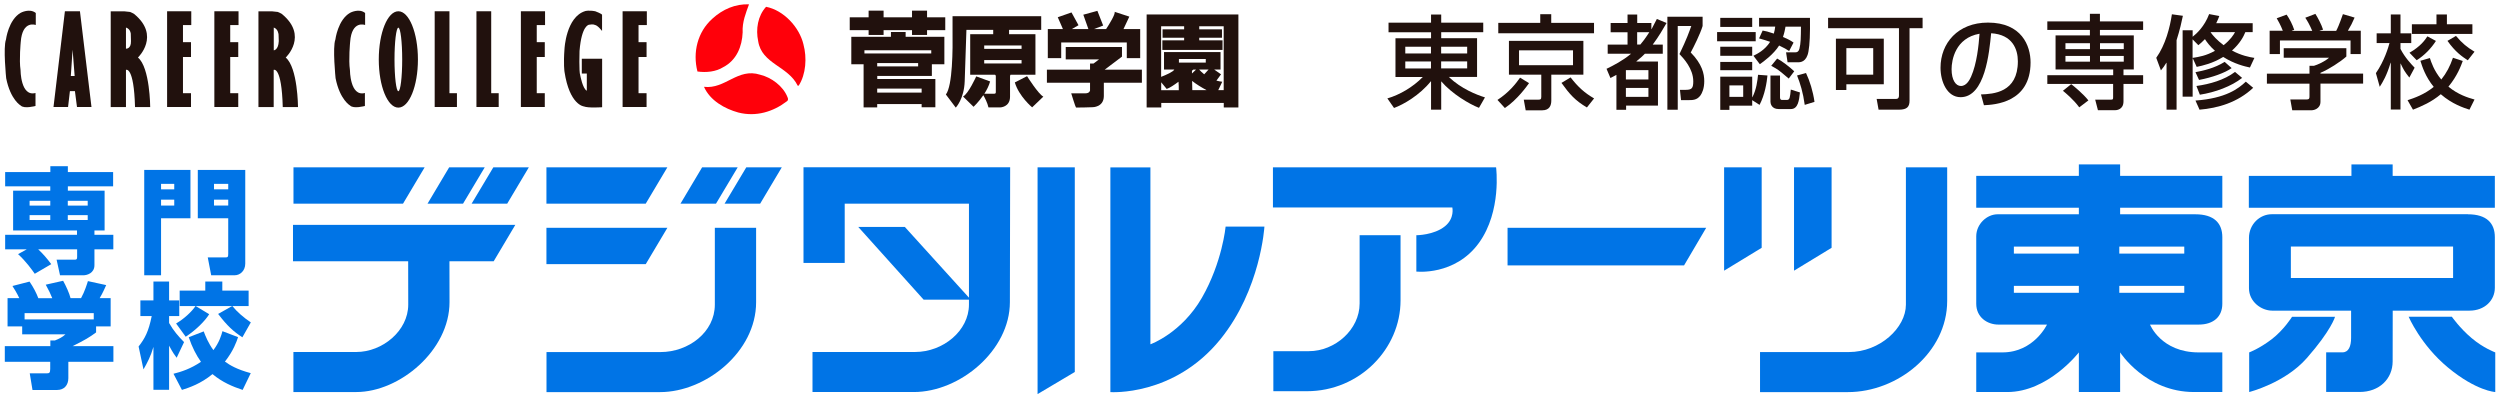 <?xml version="1.0" encoding="UTF-8"?><svg id="_レイヤー_2" xmlns="http://www.w3.org/2000/svg" viewBox="0 0 364 58"><defs><style>.cls-1{fill:none;}.cls-2{fill:#0074e6;}.cls-3{fill:#ff000a;}.cls-4{fill:#21110d;}</style></defs><g id="Header"><rect class="cls-1" width="364" height="58"/><polygon class="cls-2" points="62.25 29.65 67.42 29.65 70.58 24.36 65.4 24.36 62.25 29.65"/><polygon class="cls-2" points="68.67 29.65 73.85 29.65 77 24.36 71.83 24.36 68.67 29.65"/><polygon class="cls-2" points="42.73 29.65 58.68 29.65 61.83 24.36 42.73 24.36 42.73 29.65"/><path class="cls-2" d="m42.67,38.04h16.76s.01,2.5.01,6.31-3.75,6.9-7.56,6.9h-9.16v5.83h9.16c6.31,0,13.57-6.07,13.57-13.09,0-4.91-.01-5.95-.01-5.95h6.44l3.15-5.3h-32.37v5.3Z"/><polygon class="cls-2" points="99.08 29.65 104.25 29.65 107.41 24.36 102.23 24.36 99.08 29.65"/><polygon class="cls-2" points="105.5 29.65 110.68 29.65 113.83 24.36 108.66 24.36 105.5 29.65"/><polygon class="cls-2" points="79.56 29.65 94.02 29.65 97.17 24.36 79.56 24.36 79.56 29.65"/><polygon class="cls-2" points="79.56 38.46 94.02 38.46 97.17 33.17 79.56 33.17 79.56 38.46"/><path class="cls-2" d="m104.08,33.17v11.19c0,3.99-3.81,6.9-7.91,6.9h-16.6v5.83h16.54c6.6,0,13.98-5.83,13.98-13.09s0-10.83,0-10.83h-6.01Z"/><path class="cls-2" d="m116.99,38.28h6v-8.63h18.09v13.69s-9.34-10.3-9.34-10.3h-6.78l9.52,10.59h6.6s0-.01,0,.72c0,3.8-3.75,6.9-7.85,6.9h-14.93v5.83h14.75c6.73,0,13.99-6.07,13.99-13.09s.04-19.64.04-19.64h-30.09v13.92Z"/><polygon class="cls-2" points="151.07 24.36 151.07 57.38 156.49 54.16 156.49 24.36 151.07 24.36"/><path class="cls-2" d="m161.67,24.36v32.73s9.23.67,16.01-7.68c5.89-7.26,6.42-16.42,6.42-16.42h-5.65s-.48,5.18-3.45,10.36c-2.98,5.17-7.5,6.78-7.5,6.78v-25.76h-5.83Z"/><path class="cls-2" d="m197.96,34.24s0,6.15,0,9.95-3.58,6.94-7.38,6.94h-5.18v5.83h4.88c7.69,0,13.64-6.19,13.64-13.21s0-9.51,0-9.51h-5.95Z"/><path class="cls-2" d="m185.34,24.36h32.49s.85,6.38-2.5,11.01c-3.49,4.82-9.11,4.17-9.11,4.17v-5.29s2.56,0,4.17-1.31c1.43-1.16,1.07-2.73,1.07-2.73h-26.12v-5.83Z"/><polygon class="cls-2" points="245.2 38.64 219.5 38.64 219.5 33.17 248.42 33.17 245.2 38.64"/><path class="cls-2" d="m277.5,24.36v20c0,3.33-3.75,6.9-8.33,6.9h-12.91v5.83h12.79c7.26,0,14.46-5.77,14.46-13.27v-19.46h-6.01Z"/><polygon class="cls-2" points="256.5 24.36 256.5 36.08 251.03 39.41 251.03 24.36 256.5 24.36"/><polygon class="cls-2" points="266.68 24.36 266.68 36.08 261.21 39.41 261.21 24.36 266.68 24.36"/><path class="cls-2" d="m302.68,30.25h-14.94v-4.64h14.94v-1.67h6.01v1.67h14.88v4.64h-14.88v.95h10.95c2.73,0,3.93,1.3,3.93,3.33v9.7c0,1.85-1.25,3.03-3.45,3.03h-7.08s1.61,4.05,7.08,4.05h3.45v5.77h-4.11c-7.08,0-10.77-5.77-10.77-5.77v5.77h-6.01v-5.77s-4.46,5.77-10.41,5.77h-4.53v-5.77h3.81c4.58,0,6.49-4.05,6.49-4.05h-7.08c-1.61,0-3.22-1.07-3.22-3.03v-9.82c0-1.79,1.55-3.21,3.1-3.21h11.84v-.95Zm-9.46,6.67h9.46v-1.01h-9.46v1.01Zm15.35,0h9.46v-1.01h-9.46v1.01Zm-15.35,5.71h9.46v-1.01h-9.46v1.01Zm15.35,0h9.46v-1.01h-9.46v1.01Z"/><polygon class="cls-2" points="363.25 30.25 363.25 25.61 348.37 25.61 348.37 23.94 342.37 23.94 342.37 25.61 327.43 25.61 327.43 30.25 363.25 30.25"/><path class="cls-2" d="m359.32,31.2c2.74,0,3.93,1.3,3.93,3.33v7.37c0,1.84-1.49,3.33-3.69,3.33h-11.18s-.01,4.82-.01,7.38-1.95,4.46-4.8,4.46h-4.88v-5.77h2.38c.89,0,1.25-.89,1.25-2.09s0-3.98,0-3.98h-11.48c-1.61,0-3.39-1.31-3.39-3.27v-7.32c0-1.96,1.55-3.45,3.33-3.45,6.9,0,28.84,0,28.56,0Zm-25.77,4.7v4.58h23.62v-4.58h-23.62Z"/><path class="cls-2" d="m333.74,46.13h6.24s-.54,1.95-4.11,6.01c-3.19,3.64-8.39,4.94-8.39,4.94v-5.77s1.44-.52,3.27-1.91c1.77-1.35,2.97-3.27,2.97-3.27Z"/><path class="cls-2" d="m357,46.13s1.14,1.64,2.86,3.09c1.7,1.45,3.45,2.09,3.45,2.09v5.77s-2.76-.14-6.9-3.58c-3.95-3.27-5.71-7.38-5.71-7.38h6.31Z"/><path class="cls-2" d="m3.88,36.3H.75v-2.11h10.46v-.63H1.91v-5.8h5.41v-.63H.75v-2.08h6.58v-.85h2.55v.85h6.59v2.08h-6.59v.63h5.35v5.8h-1.48v.63h2.75v2.11h-2.75v2.31c0,1.16-1.08,1.47-1.6,1.47h-3.41l-.5-2.27h2.6c.34,0,.39-.08.39-.41v-1.1h-5.67c.7.65,1.33,1.38,1.9,2.16l-2.4,1.4c-.4-.58-1.3-1.83-2.43-2.86l1.27-.7Zm.43-7.06v.7h3.01v-.7h-3.01Zm0,2.08v.71h3.01v-.71h-3.01Zm5.56-2.08v.7h2.9v-.7h-2.9Zm0,2.08v.71h2.9v-.71h-2.9Z"/><path class="cls-2" d="m21,24.74h6.73v7.04h-4.28v8.3h-2.45v-15.34Zm2.45,2.83h1.92v-.8h-1.92v.8Zm0,2.36h1.92v-.86h-1.92v.86Z"/><path class="cls-2" d="m28.8,24.74h6.91v13.64c0,1.05-.75,1.7-1.55,1.7h-3.41l-.5-2.6h2.53c.38,0,.45-.05.45-.52v-5.18h-4.43v-7.04Zm2.36,2.83h2.07v-.8h-2.07v.8Zm0,2.36h2.07v-.86h-2.07v.86Z"/><path class="cls-2" d="m2.81,43.41c-.4-.85-.78-1.42-1-1.77l2.49-.64c.58.85,1,1.67,1.28,2.42h2.03c-.3-.75-.42-.97-.95-1.97l2.53-.57c.41.73.92,1.85,1.08,2.53h1.53c.53-.94.9-2.15,1-2.48l2.66.58c-.07.15-.48,1.13-.95,1.9h1.6v4.11h-2.12v.88c-.95.7-1.6,1.1-3.43,2h5.95v2.28h-6.56v2.38c0,1.02-.61,1.72-1.63,1.72h-3.59l-.4-2.42h2.4c.43,0,.58-.04.58-.63v-1.05H.7v-2.28h6.63v-.83h.67c.58-.23,1.1-.48,1.53-.89H3.23v-1.16H1.1v-4.11h1.72Zm10.84,2.18H3.58v.91h10.07v-.91Z"/><path class="cls-2" d="m25.64,47.1c1.2-.7,2.28-1.73,2.83-2.54h-2.31v-2.25h3.73v-1.32h2.48v1.32h3.83v2.25h-7.71l1.97,1.19c-.64,1.02-1.93,2.3-3.42,3.28l-1.4-1.93Z"/><path class="cls-2" d="m20.18,50.45c.92-1.18,1.45-2.16,1.91-4.43h-1.65v-2.28h1.9v-2.75h2.28v2.75h1.48v2.28h-1.48v1.01c.65,1.14,1.36,1.95,2.18,2.78l-1.08,2.28c-.26-.35-.52-.68-1.1-1.76v6.43h-2.28v-6.25c-.38,1.33-.9,2.33-1.45,3.27l-.71-3.33Z"/><path class="cls-2" d="m34.67,49.07c-.22.66-.67,1.99-1.92,3.58.72.52,1.72,1.13,3.76,1.68l-1.18,2.44c-1.45-.48-2.96-1.11-4.39-2.3-1.71,1.41-3.37,1.96-4.45,2.3l-1.23-2.35c1.12-.28,2.52-.73,4-1.74-.7-1-1.25-2.05-1.78-3.58l2.18-.85c.28.74.67,1.7,1.41,2.73.87-1.15,1.17-2.2,1.32-2.76l2.28.87Z"/><path class="cls-2" d="m33.82,44.55c.71.88,1.72,1.74,2.7,2.39l-1.23,2.17c-1.31-.85-2.21-1.67-3.53-3.4l2.06-1.16Z"/><path class="cls-4" d="m202.17,3.3h6.19v-1.18h1.48v1.18h6.12v1.39h-6.12v.87h5.22v5.64h-4.12c1.83,1.75,4.1,2.62,5.27,2.98l-.87,1.52c-1.42-.55-3.94-2.04-5.5-3.86v4.13h-1.48v-4.13h-.03c-1.63,2.02-3.98,3.38-5.36,3.88l-.97-1.39c1.78-.52,3.7-1.63,5.16-3.12h-3.98v-5.64h5.18v-.87h-6.19v-1.39Zm2.44,4.48h3.74v-.98h-3.74v.98Zm0,2.19h3.74v-1.02h-3.74v1.02Zm5.22-3.17v.98h3.79v-.98h-3.79Zm0,2.14v1.02h3.79v-1.02h-3.79Z"/><path class="cls-4" d="m222.63,12.1c-.28.4-1.69,2.4-3.52,3.63l-1.08-1.18c1.66-1.08,2.66-2.34,3.29-3.24l1.32.8Zm1.63-10.03h1.6v1.26h6.23v1.51h-13.94v-1.51h6.11v-1.26Zm6.28,3.88v4.92h-4.67v3.77c0,.68-.24,1.42-1.32,1.42h-2.41l-.28-1.55h2.06c.34,0,.49-.01.49-.4v-3.24h-4.71v-4.92h10.85Zm-9.37,1.38v2.16h7.86v-2.16h-7.86Zm9.89,8.32c-1.75-1.03-2.53-1.95-3.71-3.58l1.33-.8c1.08,1.4,2.04,2.26,3.42,3.06l-1.04,1.31Z"/><path class="cls-4" d="m233.89,10.03c.99-.48,2.38-1.19,3.6-2.21h-3.41v-1.33h2.89v-1.79h-2.46v-1.35h2.46v-1.23h1.41v1.23h2.06v.89h.03c.24-.43.43-.8.77-1.48l1.41.59c-.47.81-1.11,1.94-2.01,3.14h1.46v1.33h-2.6c-.25.25-.56.57-1.24,1.11v.03h3.14v6.42h-4.64v.61h-1.41v-5.09l-.87.46-.56-1.32Zm2.84.18v1.36h3.28v-1.36h-3.28Zm0,2.59v1.3h3.28v-1.3h-3.28Zm1.64-8.11v1.79h.47c.26-.3.68-.83,1.3-1.79h-1.78Zm9.53-2.25v1.35c-.35,1.16-1.3,3.06-1.73,3.85,1.67,1.7,1.97,3.11,1.97,4.17s-.3,1.74-.58,2.12c-.52.65-1.07.65-1.85.65h-.95l-.16-1.5h.86c.88,0,1.08-.26,1.08-1.24,0-1.85-1.43-3.36-2.01-3.97,1.05-2.16,1.45-3.33,1.72-4.08h-1.97v12.19h-1.51V2.44h5.13Z"/><path class="cls-4" d="m250.01,4.67h5.62v1.34h-5.62v-1.34Zm.46-2.07h4.65v1.32h-4.65v-1.32Zm0,4.2h4.65v1.32h-4.65v-1.32Zm0,2.22h4.65v1.2h-4.65v-1.2Zm4.65,5.57v.8h-3.32v.61h-1.33v-4.84h4.65v2.99h.03c.58-1.11.74-2.43.82-3.26l1.37.1c-.09.97-.37,2.8-1.15,4.28l-1.06-.68Zm-3.32-2.16v1.67h2.01v-1.67h-2.01Zm8.17-8.55c-.07.39-.15.86-.37,1.51.86.35,1.15.54,1.54.81l-.64,1.23c-.41-.27-.7-.44-1.46-.8-.8,1.27-2.23,2.31-2.81,2.72l-.93-1.23c.55-.28,1.66-.81,2.43-2.03-.56-.19-.92-.31-1.61-.5l.52-1.14c.44.08.76.14,1.63.44.11-.4.16-.66.2-1.02h-2.35v-1.27h7.41c.03,2.34-.03,3.85-.22,4.9-.28,1.57-1.2,1.57-1.56,1.57h-1.48l-.22-1.45h1.36c.24,0,.47-.09.58-.5.21-.83.21-1.57.23-3.24h-2.25Zm-2.19,7.12h1.39v3.12c0,.15,0,.43.28.43h.74c.4,0,.44-.38.55-1.51l1.33.42c-.12,1.12-.25,2.42-1.33,2.42h-1.76c-1.09,0-1.2-.86-1.2-1.06v-3.82Zm.98-2.47c.64.31,1.83,1.23,2.48,1.85l-.8,1.06-1.07-.9c-.58-.48-1.14-.78-1.48-.96l.86-1.05Zm4.2,2.11c.55,1.16,1.01,2.64,1.23,4.19l-1.42.44c-.25-1.82-.65-3.1-1.12-4.28l1.31-.36Z"/><path class="cls-4" d="m266.17,2.59h13.76v1.52h-1.9v10.55c0,.87-.35,1.31-1.55,1.31h-2.96l-.28-1.57h2.86c.27,0,.39-.19.39-.47V4.11h-10.32v-1.52Zm8.11,3.04v6.64h-5.45v.83h-1.52v-7.47h6.97Zm-5.45,1.38v3.86h3.91v-3.86h-3.91Z"/><path class="cls-4" d="m288.43,13.75c1.78-.07,5.37-.24,5.37-4.83,0-1.73-.77-3.89-3.89-4.08-.27,2.78-.88,9.31-4.45,9.31-1.94,0-2.92-2.22-2.92-4.29,0-3.57,2.52-6.57,6.91-6.57,4.9,0,6.2,3.36,6.2,5.8,0,5.87-5.25,6.16-6.79,6.23l-.43-1.57Zm-4.28-3.67c0,1.57.61,2.44,1.36,2.44.86,0,1.31-1,1.48-1.36.84-1.88,1.11-4.59,1.23-6.25-3.54.62-4.07,3.86-4.07,5.16Z"/><path class="cls-4" d="m301.57,12.25v-.03h-3.48v-1.27h9.59v-.84h-8.39v-4.96h5v-.79h-6.2v-1.24h6.2v-1.11h1.46v1.11h6.29v1.24h-6.29v.79h4.93v4.96h-1.5v.84h2.86v1.27h-2.86v2.54c0,1.23-1.03,1.29-1.25,1.29h-2.47l-.4-1.54h2.32c.28,0,.29-.08.29-.38v-1.91h-6.11v.03c.38.27,1.82,1.48,2.51,2.37l-1.33,1.01c-.83-1.14-2-2.1-2.38-2.41l1.2-.96Zm-.84-5.96v.86h3.57v-.86h-3.57Zm0,1.85v.84h3.57v-.84h-3.57Zm5.03-1.85v.86h3.46v-.86h-3.46Zm0,1.85v.84h3.46v-.84h-3.46Z"/><path class="cls-4" d="m315.45,9.14h-.03c-.27.46-.46.71-.79,1.11l-.68-1.83c1.36-1.91,1.99-4.44,2.28-6.34l1.6.22c-.19.9-.43,2.01-.92,3.55v10.12h-1.46v-6.83Zm12.14.69c-.77-.16-2.28-.52-3.89-1.54-1.56.96-2.99,1.26-3.86,1.45l-.56-1.23h-.03v5.57h-1.46V4.41h1.46v.94c.55-.43,1.73-1.49,2.4-3.3l1.48.28c-.11.31-.21.57-.45,1.05h5.31v1.3h-1.07c-.26.65-.77,1.63-1.94,2.68,1.38.74,2.52.95,3.26,1.07l-.65,1.4Zm-8.35-4.1v2.7c1.01-.16,1.94-.31,3.26-1.03-.72-.65-1.17-1.24-1.46-1.7-.43.45-.68.64-.96.88l-.83-.84Zm8.82,7.06c-2.28,2.14-5.12,2.95-7.81,3.18l-.59-1.33c4.42-.32,6.25-1.73,7.33-2.75l1.08.9Zm-3.14-2.87c-.95.68-2.83,1.36-4.74,1.72l-.52-1.13c1.14-.22,2.76-.57,4.25-1.5l1.01.9Zm1.54,1.42c-1.57,1.23-3.91,2.1-6.16,2.45l-.5-1.27c1.97-.28,4.04-.86,5.62-2.05l1.03.87Zm-4.59-6.63c.32.46.92,1.14,1.89,1.87.99-.79,1.45-1.5,1.66-1.9h-3.54v.03Z"/><path class="cls-4" d="m341.63,7v1.23c-.83.75-2.61,1.9-3.77,2.37v.12h6.21v1.45h-6.21v2.65c0,1.05-1.04,1.23-1.21,1.23h-2.9l-.28-1.57h2.38c.41,0,.41-.2.41-.47v-1.83h-6.2v-1.45h6.2v-1.15h.65c.53-.16,1.54-.59,2.19-1.17h-6.59v-1.39h9.12Zm-9.25-2.52c-.31-.8-.68-1.46-.89-1.82l1.44-.53c.4.56.86,1.44,1.11,2.22l-.34.11v.03h2.96c-.37-.86-.65-1.36-1.01-1.91l1.47-.56c.31.47.89,1.56,1.12,2.3l-.49.14v.03h2.4c.18-.34.4-.78.98-2.43l1.7.5c-.34.78-.53,1.17-.98,1.92h1.88v3.39h-1.49v-1.98h-10.28v1.98h-1.5v-3.39h1.93Z"/><path class="cls-4" d="m345.93,10.65c1.24-1.79,1.82-3.78,1.98-4.38h-1.87v-1.42h2.06v-2.74h1.41v2.74h1.57v1.42h-1.57v.85c.65,1.27,1.56,2.21,2.06,2.74l-.77,1.43c-.68-.85-.86-1.18-1.26-2.03h-.03v6.69h-1.41v-6.82h-.03c-.55,1.86-1.15,2.84-1.58,3.51l-.56-2Zm12.65-1.78c-.27.73-.78,2.16-2.09,3.75,1.41,1.16,2.83,1.6,3.8,1.87l-.74,1.48c-.86-.28-2.54-.83-4.17-2.25-1.35,1.14-2.8,1.76-4.05,2.25l-.79-1.38c.99-.32,2.47-.84,3.81-1.94-1.21-1.49-1.67-2.93-1.94-3.8l1.38-.4c.19.58.58,1.82,1.66,3.13.77-.96,1.27-1.93,1.7-3.17l1.44.47Zm-3.91-2.91c-.68,1.07-1.66,2.09-2.8,2.81l-1.05-1.09c1.6-.92,2.24-1.82,2.61-2.39l1.24.67Zm.09-3.85h1.51v1.42h3.71v1.41h-8.81v-1.41h3.58v-1.42Zm2.83,3.12c.92,1.09,1.61,1.64,2.7,2.3l-.98,1.25c-.84-.55-1.81-1.21-2.96-2.83l1.24-.72Z"/><polygon class="cls-4" points="134.98 1.55 132.79 1.55 132.79 2.52 128.65 2.52 128.65 1.55 126.47 1.55 126.47 2.52 123.72 2.52 123.72 4.39 126.47 4.39 126.47 5.09 128.65 5.09 128.65 4.39 132.79 4.39 132.79 5.09 134.98 5.09 134.98 4.39 137.63 4.39 137.63 2.52 134.98 2.52 134.98 1.55"/><path class="cls-4" d="m131.86,5.36v-.7h-2.14v.7h-5.77v4h1.79v6.28h1.98v-.49h6.47v.47h2v-4.12h-8.46s0-.44,0-.44h7.95v-1.7h1.82v-4h-5.63Zm2.33,7.54v.58h-6.47v-.58h6.47Zm-.51-3.23h-5.96v-.49h5.96v.49Zm-7.82-1.89v-.46h9.73v.46h-9.73Z"/><path class="cls-4" d="m149.54,11.09l-1.78.91c.59,2.02,2.52,3.63,2.52,3.63l1.63-1.56c-.72-.36-2.37-2.98-2.37-2.98Z"/><path class="cls-4" d="m150.76,10.88v-5.9h-3.84v-.63h4.68v-1.99h-12.91v2.04c.04,2.91.01,8.05-.97,9.36l1.44,1.91s1.21-1.25,1.3-3.84l.25-7.48h3.9v.63h-3.35v5.9h3.62c.06.04.13.13.11.28v2.21s.04.27-.18.27c-.07,0-.12.01-.12.01h-1.37c.34-.53.66-1.14.84-1.79l-2.02-.74s-1.15,2.55-1.92,2.93l1.53,1.5s.73-.68,1.42-1.69c.21.36.6,1.1.75,1.78h1.7s1.42-.02,1.44-1.53v-3.07s.03-.09.07-.16h3.61Zm-7.46-4.26h5.44v.49h-5.44v-.49Zm0,2.62v-.49h5.44v.49h-5.44Z"/><path class="cls-4" d="m154.52,6.18h9.54v2.28h1.95v-4.23h-2.43l.85-1.81-2.14-.7c.14.32-.78,1.81-1.24,2.51h-1.76l1.33-.51-.84-2.14-2.05.56.74,2.09h-2.41l.97-.56-1.02-1.86-2,.7.75,1.72h-2.2v4.23h1.95v-2.28Z"/><path class="cls-4" d="m163.36,8.23v-1.39h-8.19v1.81h4.85l-.8.6h-.51v.89h-6.28v1.91h6.28v1.12s-.05.42-.67.42h-2.07s.63,2.05.7,2.07c0,0,2.35-.02,2.4-.05,0,0,1.63.02,1.65-1.61v-1.95h5.54v-1.91h-5.41l2.53-1.91Z"/><path class="cls-4" d="m178.18,2.11h-11.23v13.54h2.13v-.66h9.1v.66h2.13V2.11h-2.13Zm-6.54,11.02h-2.57v-1.15l.8.97c.45-.15,1.09-.58,1.72-1.05.02.31.06.89.04,1.23Zm1.9-2.82c.13-.12.21-.18.21-.18h.4l-.6.57v-.39Zm-1.89-1.2v-.52h3.91v.52h-3.91Zm1.95,4.01l-.03-1.34c.61.49,1.41.97,2.1,1.34h-2.07Zm1.73-2.3c-.34-.27-.58-.52-.74-.7h1.38l-.64.7Zm2.84,2.3h-.79c.25-.55.58-1.22.58-1.22-.3-.03-.58-.09-.85-.16l.67-.92-1-.7h.93v-2.54h-8.23v2.54h1.5c-.12.32-1.25.81-1.92,1.07V3.82h3.35v.45h-3.14v1.22h3.14v.38h-3.17v1.4h8.76v-1.4h-3.39v-.38h3.31v-1.22h-3.31v-.45h3.56v9.31Z"/><path class="cls-3" d="m109.06.62c-.45,1.24-1.01,2.58-.93,4.1-.08,2.04-.89,4.06-2.83,5.06-1.06.67-2.47.81-3.75.63-.72-2.78.01-5.76,2.17-7.69,1.51-1.38,3.36-2.17,5.34-2.09Z"/><path class="cls-3" d="m116.98,6.46c.53,1.94.37,4.36-.69,6.01h-.15c-1.37-2.85-5.24-3.15-5.75-6.48-.37-1.73-.06-3.68,1.15-5,2.56.5,4.84,2.95,5.44,5.46Z"/><path class="cls-3" d="m114.66,14.15c.09.21.15.44-.11.61-1.96,1.5-4.46,2.29-7.06,1.62-1.96-.54-4.1-1.73-4.99-3.74,3.11.38,4.9-2.81,8.18-1.76,1.62.39,3.34,1.64,3.98,3.27Z"/><path class="cls-4" d="m5.21,1.88v1.76s-1.95-.76-2.19,2.47c0,0-.25,2.61-.03,4.08,0,0,0,3.93,2.18,3.35v1.89s-1.65.45-2.15-.06c0,0-1.49-.82-2.12-3.98,0,0-.46-4.51-.03-5.63,0,0,.36-2.89,2.15-3.9,0,0,1.29-.7,2.19.03Z"/><path class="cls-4" d="m53.16,1.88v1.76s-1.95-.76-2.18,2.47c0,0-.25,2.61-.03,4.08,0,0,0,3.93,2.18,3.35v1.89s-1.65.45-2.15-.06c0,0-1.49-.82-2.12-3.98,0,0-.46-4.51-.03-5.63,0,0,.36-2.89,2.15-3.9,0,0,1.29-.7,2.18.03Z"/><path class="cls-4" d="m11.63,1.64h-2.18l-1.66,13.94h2.12l.27-2.31h.73l.3,2.31h2.11l-1.68-13.94Zm-1.32,9.43l.26-3.83.3,3.83h-.56Z"/><path class="cls-4" d="m20.09,8.37s3.34-3.17-.59-6.36c-.13-.1-.41-.19-.56-.27l-.83-.09h-1.99v13.94h2.22v-5.42s1.16-.58,1.32,5.42h2.21s-.03-5.75-1.78-7.21Zm-1.75-1.28v-3.08c.66.21.7.89.7.89l.03,1.09c.03,1.16-.73,1.1-.73,1.1Z"/><path class="cls-4" d="m41.61,8.37s3.34-3.17-.6-6.36c-.13-.1-.41-.19-.56-.27l-.83-.09h-1.99v13.94h2.22v-5.42s1.16-.58,1.32,5.42h2.22s-.03-5.75-1.79-7.21Zm-1.75-1.04v-3.32c.66.21.7,1.04.7,1.04l.03.94c-.06,1.31-.73,1.34-.73,1.34Z"/><polygon class="cls-4" points="24.33 1.64 27.85 1.64 27.85 3.65 26.64 3.65 26.64 6.14 27.81 6.14 27.81 8.3 26.64 8.3 26.64 13.57 27.81 13.57 27.81 15.58 24.33 15.58 24.33 1.64"/><polygon class="cls-4" points="31.21 1.64 34.73 1.64 34.73 3.65 33.52 3.65 33.52 6.14 34.69 6.14 34.69 8.3 33.52 8.3 33.52 13.57 34.69 13.57 34.69 15.58 31.21 15.58 31.21 1.64"/><polygon class="cls-4" points="75.84 1.64 79.36 1.64 79.36 3.65 78.15 3.65 78.15 6.14 79.32 6.14 79.32 8.3 78.15 8.3 78.15 13.57 79.32 13.57 79.32 15.58 75.84 15.58 75.84 1.64"/><polygon class="cls-4" points="90.65 1.64 94.18 1.64 94.18 3.65 92.97 3.65 92.97 6.14 94.14 6.14 94.14 8.3 92.97 8.3 92.97 13.57 94.14 13.57 94.14 15.58 90.65 15.58 90.65 1.64"/><path class="cls-4" d="m58,1.64c-1.58,0-2.85,3.14-2.85,7.02s1.27,7.01,2.85,7.01,2.85-3.14,2.85-7.01-1.28-7.02-2.85-7.02Zm0,11.64c-.31,0-.56-2.07-.56-4.62s.25-4.63.56-4.63.56,2.07.56,4.63-.25,4.62-.56,4.62Z"/><polygon class="cls-4" points="63.29 1.64 63.29 15.58 66.53 15.58 66.53 13.57 65.44 13.57 65.44 1.64 63.29 1.64"/><polygon class="cls-4" points="69.37 1.64 69.37 15.58 72.61 15.58 72.61 13.57 71.52 13.57 71.52 1.64 69.37 1.64"/><path class="cls-4" d="m84.72,8.55h2.95v7.06s-2.02.15-2.68-.12c0,0-2.07-.21-2.8-5.05,0,0-.17-1.1,0-3.32,0,0,.22-4.66,3.03-5.51,0,0,.5-.15,1.45.03,0,0,.99.37.99.52v2.35s-.66-.86-1.06-.88c0,0-.17-.15-.83-.03,0,0-1.09.03-1.39,3.83,0,0-.1,3.02.1,3.53,0,0,.36,1.98.96,2.25v-2.5h-.73v-2.16Z"/></g></svg>